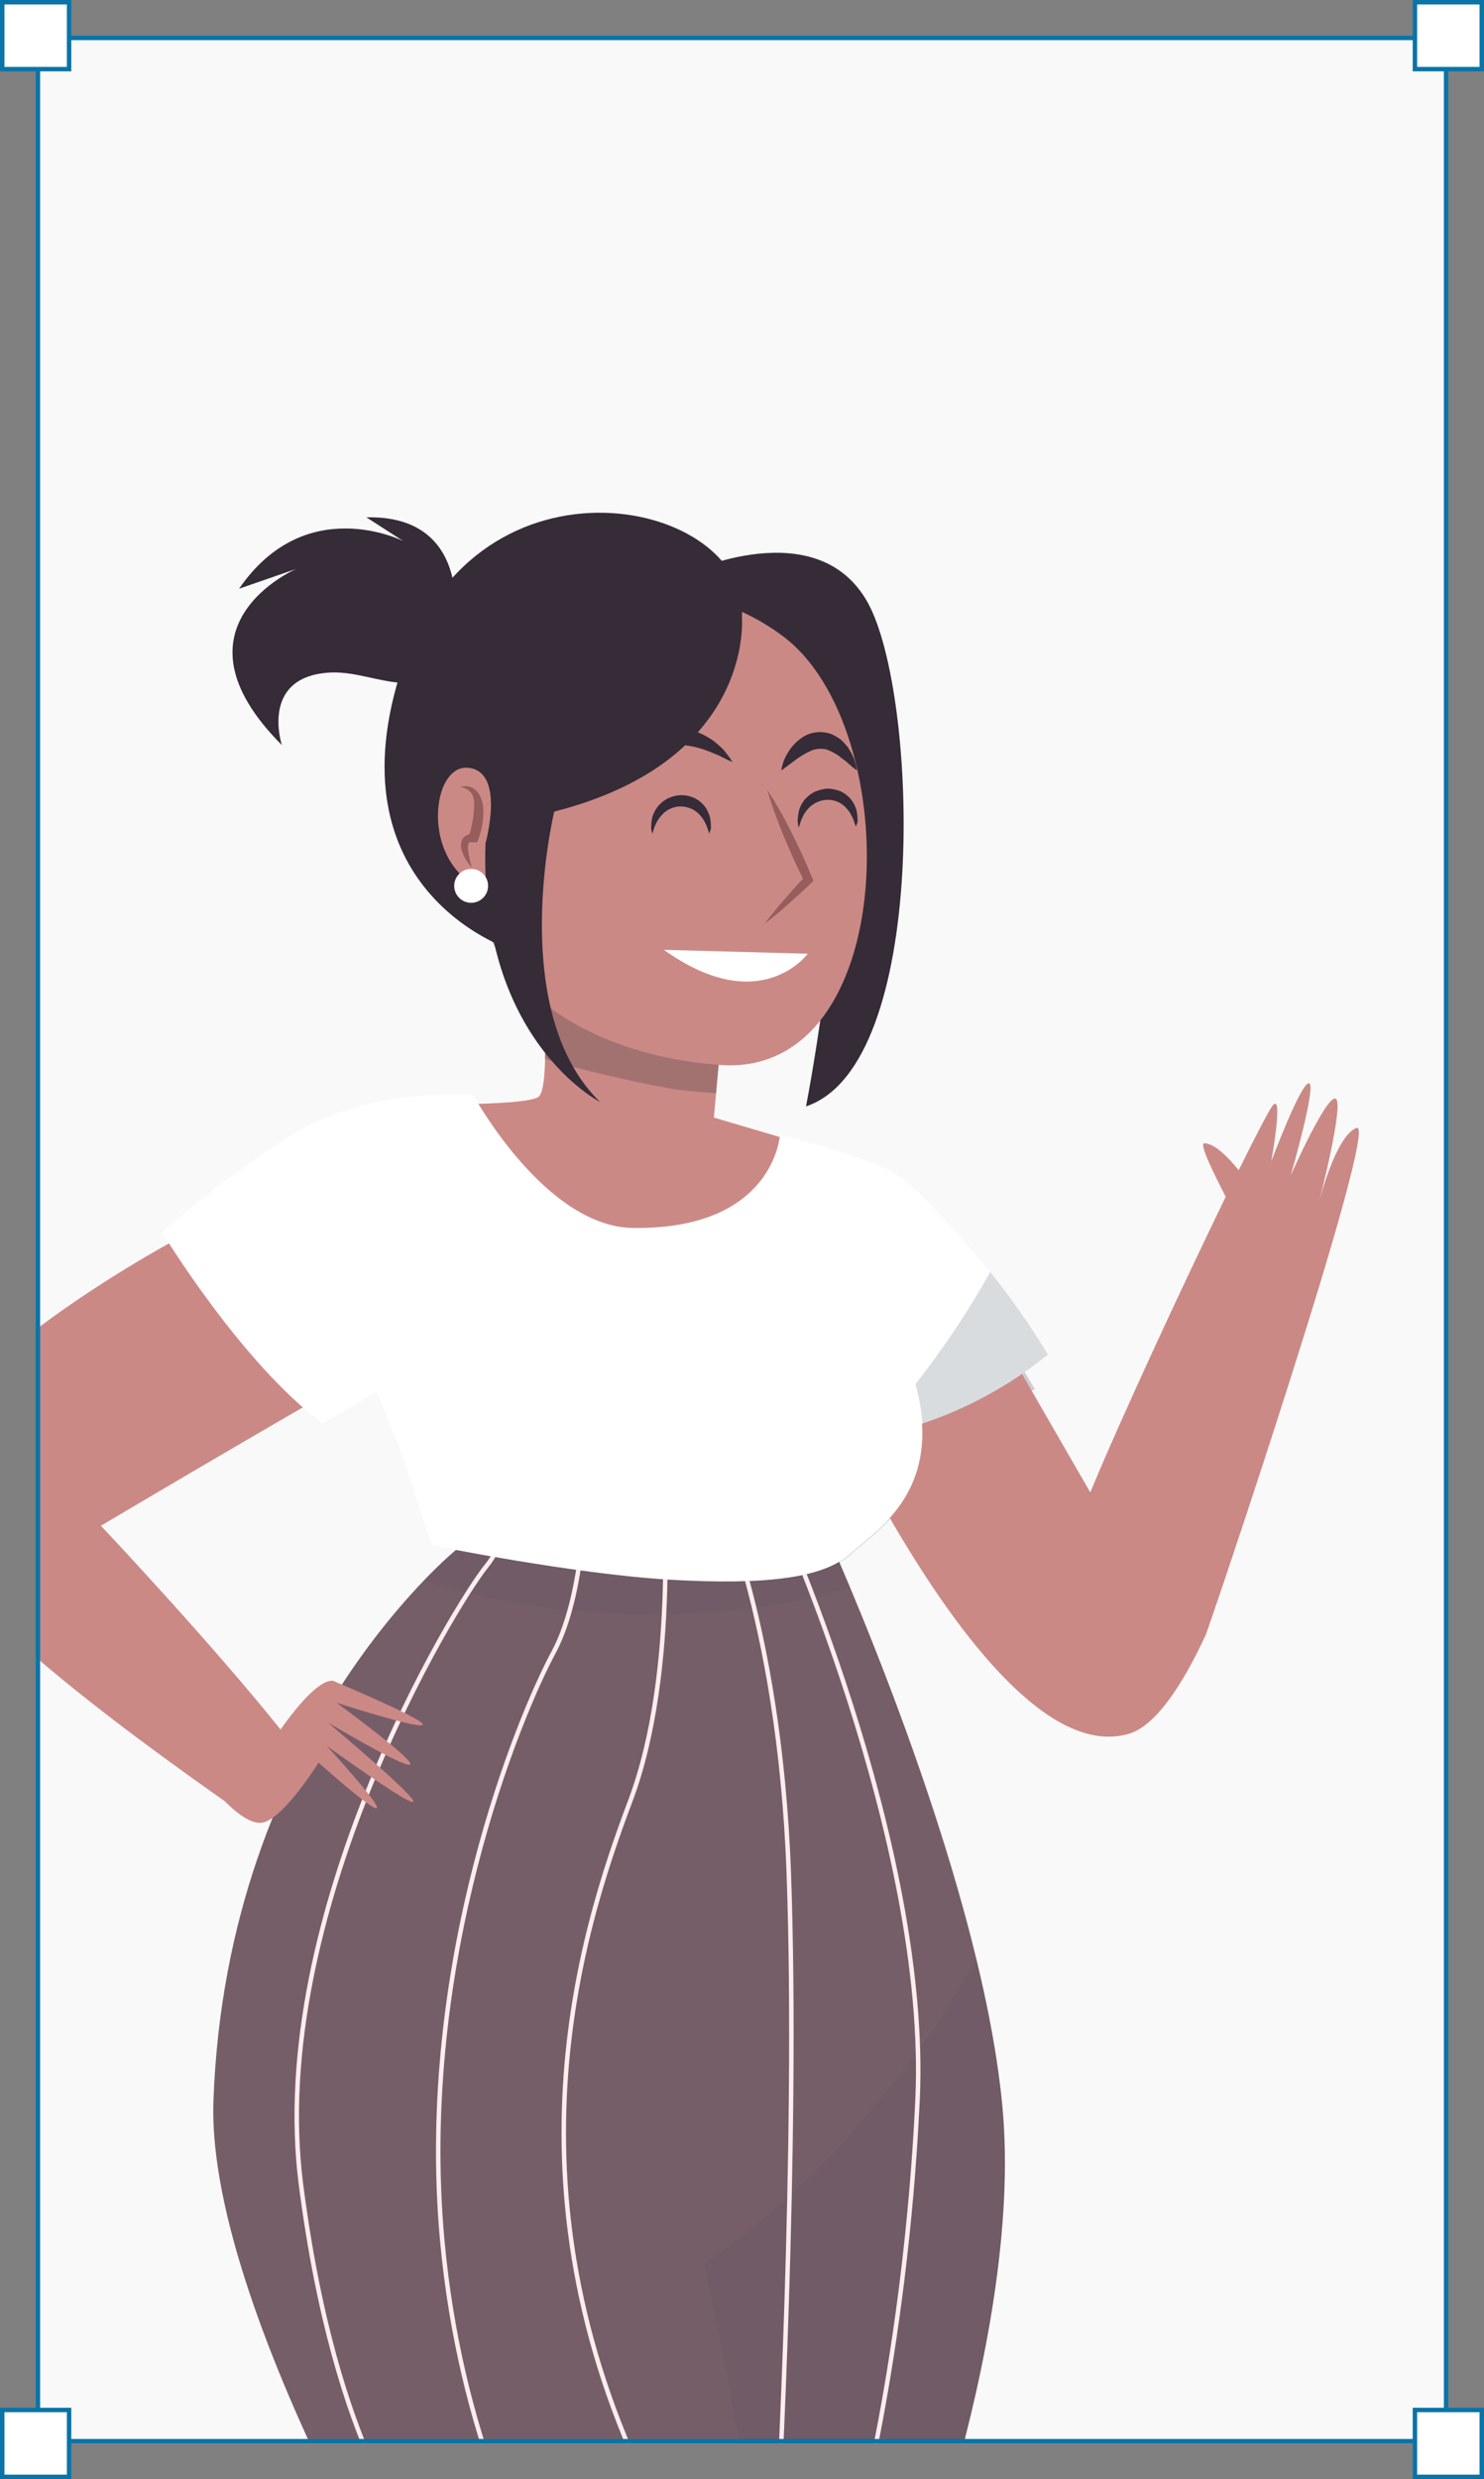 <svg width="333" height="556" viewBox="0 0 333 556" fill="none" xmlns="http://www.w3.org/2000/svg">
<rect x="0" y="0" width="333" height="556" fill="#808080" stroke="none"/>
<g clip-path="url(#clip0_794_212)">
<path d="M8 8H325V548H8V8Z" fill="#F9F9F9"/>
<g clip-path="url(#clip1_794_212)">
<path d="M213.931 556.624C220.953 531.64 227.487 499.572 224.931 472.412C219.931 418.98 184.928 342.585 184.928 342.585L102.832 336.545V347.182C102.832 347.182 50.85 388.556 47.895 471.169C47.006 496.197 61.385 531.751 74.941 559.378C121.19 557.557 167.549 556.868 213.931 556.624Z" fill="#765E69"/>
<g opacity="0.2">
<path opacity="0.2" d="M190.64 356.066C187.106 347.649 184.795 342.585 184.795 342.585L102.699 336.545V347.182C99.932 349.505 97.305 351.989 94.832 354.622C137.08 366.881 171.327 361.573 190.64 356.066Z" fill="#001627"/>
<path opacity="0.2" d="M213.931 556.624C220.953 531.64 227.487 499.572 224.931 472.412C223.769 461.233 221.801 450.152 219.042 439.256C206.997 462.019 181.639 492.555 157.926 507.589C161.482 523.912 164.726 540.435 167.349 557.068C182.876 556.846 198.403 556.698 213.931 556.624Z" fill="#001627"/>
</g>
<path d="M111.989 330.06C111.989 330.06 116.433 342.275 109.211 351.158C101.988 360.041 59.762 429.44 67.541 489.956C75.319 550.473 93.654 569.905 93.654 569.905" stroke="#FDEDEE" stroke-miterlimit="10"/>
<path d="M131.435 329.505C131.435 329.505 131.99 356.154 124.212 370.59C116.433 385.025 93.609 439.989 99.21 502.171C103.277 547.319 119.589 575.456 119.589 575.456" stroke="#FDEDEE" stroke-miterlimit="10"/>
<path d="M148.658 331.726C148.658 331.726 152.548 374.476 141.436 403.901C130.324 433.327 111.433 492.533 147.725 562.865" stroke="#FDEDEE" stroke-miterlimit="10"/>
<path d="M159.77 331.726C159.77 331.726 174.883 362.217 176.994 420.002C179.216 481.073 174.394 566.573 174.394 566.573" stroke="#FDEDEE" stroke-miterlimit="10"/>
<path d="M173.66 336.723C173.66 336.723 208.663 412.784 205.885 471.08C203.107 529.375 191.44 570.46 191.44 570.46" stroke="#FDEDEE" stroke-miterlimit="10"/>
<path d="M154.17 128.547C154.17 128.547 183.439 114.689 194.751 135.209C206.063 155.729 208.619 238.897 180.861 248.136C180.861 248.136 192.173 190.64 184.973 170.631C177.772 150.621 154.17 128.547 154.17 128.547Z" fill="#352C38"/>
<path d="M95.676 182.356C95.676 192.727 101.366 201.144 108.366 201.144C115.367 201.144 121.056 192.727 121.056 182.356C121.056 171.985 115.389 163.568 108.366 163.568C101.343 163.568 95.676 171.985 95.676 182.356Z" fill="#CB8985"/>
<path d="M121.101 214.424C121.101 214.424 124.056 243.85 120.767 246.048C117.478 248.247 86.542 247.692 86.542 247.692C86.542 247.692 114.856 280.781 149.992 281.425C185.128 282.069 194.44 260.75 194.44 260.75L160.193 250.645L163.46 214.646L121.101 214.424Z" fill="#CB8985"/>
<path opacity="0.2" d="M122.301 237.476C123.323 237.809 124.368 238.142 125.412 238.431C132.346 240.385 144.947 243.294 152.081 244.405C154.926 244.716 157.815 244.96 160.682 245.204L163.46 214.646L121.101 214.424C121.101 214.424 122.456 228.082 122.301 237.476Z" fill="#001627"/>
<path d="M138.769 133.988C138.769 133.988 157.081 128.769 175.75 142.738C203.307 163.413 202.063 241.673 161.659 238.853C136.013 237.076 106.966 223.818 105.877 193.149C104.633 157.461 138.769 133.988 138.769 133.988Z" fill="#CB8985"/>
<path d="M166.482 138.296C166.482 138.296 169.527 170.497 124.368 182.023C124.368 182.023 113.567 226.594 134.635 247.136C134.635 247.136 107.411 233.279 108.944 189.13C108.944 189.13 113.567 172.696 104.833 172.185C96.099 171.674 94.054 196.813 111.5 200.411L114.078 212.736C114.078 212.736 73.475 199.412 90.431 149.089C107.388 98.766 168.038 112.113 166.482 138.296Z" fill="#352C38"/>
<path d="M101.988 139.229C101.988 139.229 105.722 115.489 82.209 116.022L90.498 121.352C90.498 121.352 68.607 110.248 53.651 132.033L66.474 127.592C66.474 127.592 36.56 140.406 63.251 167.1C63.251 167.1 58.34 152.22 73.297 150.888C85.053 149.733 97.699 161.903 101.988 139.229Z" fill="#352C38"/>
<path d="M148.97 213.025L181.261 213.891C181.261 213.891 170.638 228.505 148.97 213.025Z" fill="white"/>
<path d="M172.171 177.182C173.216 178.736 174.172 180.335 175.083 181.934C175.994 183.533 176.861 185.177 177.683 186.82C179.328 190.107 180.854 193.46 182.261 196.88L182.55 197.524L182.061 197.99C180.394 199.612 178.683 201.188 176.95 202.721C175.216 204.253 173.416 205.785 171.571 207.162C172.994 205.297 174.461 203.498 176.016 201.721C177.572 199.945 179.083 198.213 180.661 196.525L180.461 197.635C178.817 194.348 177.29 190.995 175.883 187.575C175.172 185.887 174.505 184.155 173.883 182.423C173.26 180.691 172.683 178.981 172.171 177.182Z" fill="#975D5C"/>
<path d="M137.102 170.92C137.948 169.483 139.056 168.217 140.369 167.189C141.722 166.096 143.218 165.192 144.814 164.501C145.736 164.129 146.688 163.832 147.658 163.613C148.681 163.386 149.723 163.26 150.77 163.235C151.82 163.194 152.872 163.276 153.903 163.48C154.892 163.663 155.86 163.946 156.792 164.324C157.655 164.686 158.488 165.116 159.282 165.612C159.986 166.043 160.642 166.549 161.237 167.122C161.771 167.539 162.256 168.016 162.682 168.543C163.06 169.01 163.371 169.454 163.637 169.809C163.904 170.165 164.393 170.92 164.393 170.92L163.149 170.365L161.815 169.698C161.245 169.405 160.659 169.146 160.059 168.921C159.4 168.624 158.725 168.365 158.037 168.144C157.308 167.891 156.566 167.676 155.815 167.5C155.016 167.32 154.207 167.186 153.392 167.1C152.567 166.996 151.734 166.959 150.903 166.989C150.055 166.989 149.208 167.056 148.37 167.189C147.547 167.189 146.725 167.5 145.925 167.655C145.125 167.811 144.347 168.033 143.703 168.321C143.058 168.61 142.28 168.81 141.636 169.032C138.902 170.054 137.102 170.92 137.102 170.92Z" fill="#352C38"/>
<path d="M175.327 172.807C175.492 171.546 175.907 170.33 176.55 169.232C176.848 168.68 177.19 168.153 177.572 167.655C178.017 167.083 178.524 166.562 179.083 166.1C179.701 165.566 180.389 165.117 181.128 164.768C181.975 164.417 182.878 164.221 183.795 164.19C184.726 164.157 185.655 164.308 186.528 164.634C187.324 164.971 188.071 165.412 188.751 165.945C189.283 166.451 189.781 166.993 190.24 167.566C190.617 168.144 190.929 168.699 191.195 169.187C191.619 170.007 191.926 170.881 192.106 171.786C192.191 172.123 192.258 172.464 192.306 172.807L191.484 172.186C190.951 171.786 190.329 171.142 189.506 170.52C189.084 170.231 188.662 169.898 188.24 169.543C187.817 169.187 187.284 169.01 186.839 168.677C186.37 168.449 185.888 168.248 185.395 168.077C184.937 167.967 184.465 167.922 183.995 167.944C183.498 167.955 183.005 168.03 182.528 168.166C182.017 168.355 181.52 168.577 181.039 168.832C180.068 169.352 179.139 169.946 178.261 170.609L175.327 172.807Z" fill="#352C38"/>
<path d="M159.17 186.954C159.17 186.954 159.037 186.621 158.837 186.043C158.738 185.696 158.619 185.355 158.481 185.022L157.881 183.867C157.606 183.466 157.31 183.08 156.992 182.712C156.638 182.334 156.234 182.005 155.792 181.735C155.582 181.582 155.35 181.462 155.103 181.379C154.859 181.271 154.606 181.182 154.348 181.113C153.298 180.786 152.175 180.786 151.125 181.113C150.605 181.269 150.111 181.501 149.659 181.801C149.436 181.957 149.236 182.134 149.014 182.268L148.481 182.823C148.152 183.182 147.854 183.568 147.592 183.978C147.347 184.378 147.192 184.8 146.992 185.155C146.841 185.474 146.729 185.809 146.658 186.154C146.458 186.71 146.347 187.065 146.347 187.065C146.347 187.065 146.347 186.732 146.147 186.11C146.097 185.727 146.097 185.338 146.147 184.955C146.159 184.447 146.218 183.942 146.325 183.445C146.483 182.838 146.722 182.255 147.036 181.712L147.614 180.846C147.836 180.58 148.125 180.335 148.392 180.069C148.67 179.798 148.984 179.566 149.325 179.38C149.642 179.147 149.995 178.966 150.37 178.847C151.891 178.214 153.593 178.167 155.148 178.714C155.538 178.821 155.906 178.993 156.237 179.225C156.593 179.387 156.917 179.613 157.193 179.891C157.765 180.34 158.241 180.899 158.593 181.535C158.897 182.075 159.136 182.649 159.304 183.245C159.406 183.758 159.473 184.277 159.504 184.8C159.541 185.169 159.541 185.541 159.504 185.91C159.259 186.687 159.17 186.954 159.17 186.954Z" fill="#352C38"/>
<path d="M192.062 185.422C192.062 185.422 191.929 185.088 191.729 184.511C191.632 184.153 191.506 183.804 191.351 183.467C191.173 183.134 190.973 182.756 190.773 182.334C190.49 181.934 190.186 181.548 189.862 181.18C189.517 180.801 189.12 180.472 188.684 180.202C188.469 180.045 188.228 179.925 187.973 179.847C187.735 179.722 187.481 179.632 187.217 179.581C186.699 179.425 186.158 179.358 185.617 179.381C185.065 179.397 184.518 179.494 183.995 179.669C183.476 179.83 182.983 180.062 182.528 180.358L181.883 180.824L181.35 181.357C181.015 181.719 180.718 182.114 180.461 182.534C180.217 182.934 180.083 183.334 179.883 183.689C179.743 184.014 179.624 184.348 179.528 184.689C179.35 185.266 179.216 185.621 179.216 185.621C179.139 185.299 179.08 184.973 179.039 184.644C178.977 184.269 178.977 183.887 179.039 183.512C179.056 183.003 179.123 182.497 179.239 182.001C179.381 181.393 179.613 180.809 179.928 180.269L180.505 179.381L181.283 178.603C181.566 178.344 181.88 178.12 182.217 177.937C182.536 177.694 182.898 177.513 183.284 177.404C184.036 177.104 184.831 176.924 185.639 176.871C186.462 176.881 187.279 177.016 188.062 177.271C188.447 177.378 188.814 177.543 189.151 177.759C189.495 177.943 189.815 178.166 190.106 178.426C190.667 178.88 191.135 179.438 191.484 180.069C191.805 180.611 192.051 181.194 192.218 181.801C192.31 182.309 192.377 182.82 192.418 183.334C192.457 183.703 192.457 184.075 192.418 184.444C192.129 185.066 192.062 185.422 192.062 185.422Z" fill="#352C38"/>
<path d="M105.899 194.548C104.895 193.525 104.135 192.287 103.677 190.928C103.533 190.553 103.457 190.154 103.455 189.751C103.4 189.271 103.485 188.785 103.699 188.352C103.802 188.092 103.97 187.862 104.188 187.686C104.381 187.488 104.617 187.336 104.877 187.242C105.311 187.047 105.779 186.941 106.255 186.931L105.255 187.62C105.544 186.576 105.81 185.399 106.01 184.377C106.212 183.307 106.338 182.223 106.388 181.135C106.388 180.602 106.388 180.091 106.388 179.58C106.342 179.34 106.283 179.103 106.21 178.87C106.163 178.633 106.072 178.408 105.944 178.203C105.842 177.979 105.699 177.775 105.522 177.604C105.371 177.389 105.163 177.22 104.921 177.115C104.709 176.947 104.468 176.819 104.21 176.738L103.366 176.427C103.972 176.282 104.604 176.282 105.21 176.427C105.546 176.468 105.866 176.59 106.144 176.782C106.455 176.925 106.729 177.138 106.944 177.404C107.196 177.641 107.406 177.919 107.566 178.226C107.743 178.511 107.885 178.817 107.988 179.136C108.21 179.753 108.359 180.394 108.433 181.046C108.531 182.285 108.471 183.531 108.255 184.755C108.051 185.965 107.739 187.154 107.322 188.308L107.099 188.908H106.188C105.966 188.908 105.677 188.908 105.566 188.908C105.502 188.882 105.43 188.882 105.366 188.908C105.366 188.908 105.366 188.908 105.233 189.019C105.008 189.448 104.93 189.94 105.01 190.418C105.162 191.822 105.46 193.206 105.899 194.548Z" fill="#975D5C"/>
<path d="M109.522 198.679C109.522 199.431 109.298 200.166 108.88 200.791C108.461 201.416 107.866 201.903 107.171 202.19C106.475 202.477 105.71 202.551 104.972 202.402C104.234 202.254 103.557 201.89 103.026 201.357C102.496 200.823 102.136 200.145 101.992 199.406C101.847 198.668 101.926 197.904 102.217 197.21C102.508 196.517 102.999 195.925 103.626 195.511C104.254 195.096 104.991 194.877 105.744 194.881C106.242 194.881 106.735 194.98 107.195 195.171C107.655 195.362 108.072 195.642 108.423 195.995C108.774 196.348 109.052 196.767 109.241 197.228C109.429 197.688 109.525 198.182 109.522 198.679Z" fill="white"/>
<path opacity="0.2" d="M217.464 320.267C211.634 324.236 205.461 327.677 199.018 330.549L195.218 332.037C184.528 312.361 177.439 295.216 177.439 295.216L206.774 269.055L232.221 311.561C227.091 314.09 222.158 317 217.464 320.267Z" fill="#231D26"/>
<path d="M46.739 399.748C46.739 399.748 53.851 409.164 58.584 408.809C63.318 408.454 71.474 395.307 71.474 395.307C71.474 395.307 99.743 420.668 73.297 391.531C73.297 391.531 116.834 423.066 73.608 386.335C73.608 386.335 113.811 410.297 75.541 381.893C75.541 381.893 119.234 395.951 75.208 377.163C75.208 377.163 72.185 374.32 61.873 389.444L56.029 386.091L46.739 399.748Z" fill="#CB8985"/>
<path d="M91.72 261.039C75.208 252.289 -24 308.03 -20.933 335.101C-18.711 354.8 28.693 388.644 52.162 405.189C57.94 400.748 57.984 393.264 63.274 388.289C47.717 368.769 22.648 342.186 22.648 342.186C22.648 342.186 55.784 322.51 84.875 305.898C113.967 289.287 91.72 261.039 91.72 261.039Z" fill="#CB8985"/>
<path opacity="0.15" d="M193.484 332.969C183.195 336.656 172.572 336.412 162.037 335.19C144.636 333.613 122.59 330.06 106.077 323.864C96.054 320.111 89.009 316.336 85.186 312.383L89.898 324.375H89.787L97.099 346.583C97.099 346.583 128.857 353.045 150.57 354.311C172.283 355.577 185.261 353.889 191.106 348.448C194.884 344.939 204.441 339.165 206.774 326.907C202.552 329.354 198.101 331.385 193.484 332.969Z" fill="#001627"/>
</g>
<path d="M206.878 269.247L244.65 334.699C251.937 317.176 265.49 288.059 275.044 268.403C272.312 263.117 269.023 256.41 270.223 256.41C272.445 256.41 275.467 259.364 277.955 262.451C281.91 254.477 284.776 248.947 285.576 247.948C288.087 244.816 285.265 260.474 285.265 260.474C285.265 260.474 291.93 242.706 293.73 242.95C295.53 243.195 289.642 263.606 289.642 263.606C289.642 263.606 297.485 245.838 299.662 246.393C301.84 246.948 295.908 269.869 295.908 269.869C295.908 269.869 299.618 254.833 304.373 252.967C309.927 250.746 270.734 366.881 270.49 366.814C265.024 378.608 259.047 387.159 253.315 388.846C220.12 398.552 177.105 295.232 177.105 295.232L206.878 269.247Z" fill="#CB8985"/>
<path d="M235.162 303.783C227.475 289.924 208.3 268.603 202.234 264.094C196.169 259.586 175.017 254.522 175.017 254.522C175.017 254.522 173.773 275.821 142.022 275.399C122.292 275.133 106.251 245.682 106.251 245.682C106.251 245.682 84.454 243.328 66.013 254.189C55.554 260.786 45.642 268.214 36.374 276.399C36.374 276.399 54.148 305.76 72.412 319.241L84.521 312.156L89.542 324.349L96.852 346.559C96.852 346.559 128.602 353.022 150.31 354.288C172.017 355.554 184.993 353.866 190.836 348.425C195.28 344.272 208.011 336.92 206.9 319.308C217.179 315.876 226.754 310.617 235.162 303.783Z" fill="white"/>
<path opacity="0.15" d="M206.967 319.33C217.219 315.874 226.769 310.609 235.162 303.783C231.267 297.333 226.932 291.158 222.186 285.305C217.265 294.106 211.655 302.505 205.411 310.424C206.242 313.33 206.763 316.315 206.967 319.33Z" fill="#001627"/>
</g>
<path d="M8.5 8.5H324.5V547.5H8.5V8.5Z" stroke="#0A74A6"/>
<rect x="0.5" y="0.5" width="15" height="15" fill="white" stroke="#0A74A6"/>
<rect x="0.5" y="540.5" width="15" height="15" fill="white" stroke="#0A74A6"/>
<rect x="317.5" y="0.5" width="15" height="15" fill="white" stroke="#0A74A6"/>
<rect x="317.5" y="540.5" width="15" height="15" fill="white" stroke="#0A74A6"/>
<defs>
<clipPath id="clip0_794_212">
<path d="M8 8H325V548H8V8Z" fill="white"/>
</clipPath>
<clipPath id="clip1_794_212">
<rect width="326.138" height="460.989" fill="white" transform="translate(-21 115)"/>
</clipPath>
</defs>
</svg>
